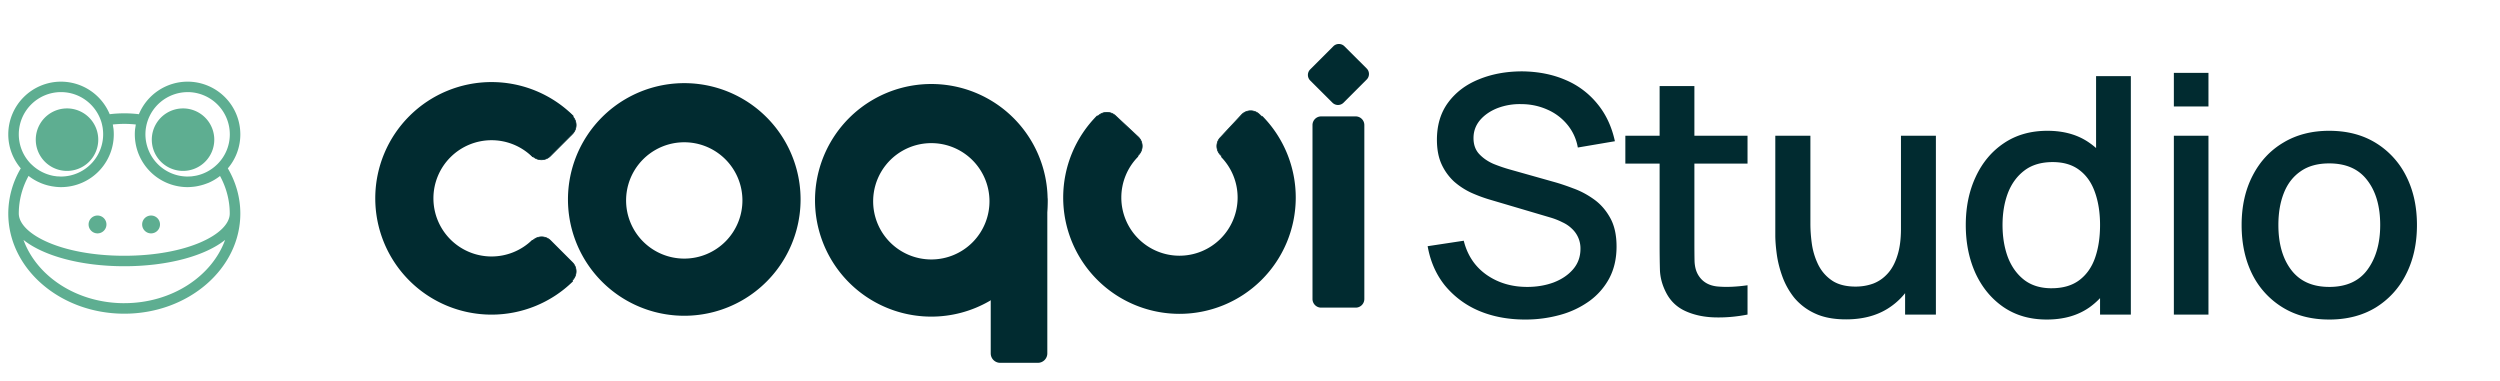 <svg width="151" height="23" fill="none" xmlns="http://www.w3.org/2000/svg"><g clip-path="url(#clip0_1030_18717)" fill="#5EAE91"><path d="M4.004 10.322a1.887 1.887 0 100-3.773 1.887 1.887 0 000 3.773zM11.012 10.322a1.887 1.887 0 100-3.773 1.887 1.887 0 000 3.773z"/><path d="M13.76 10.17a3.158 3.158 0 00.756-2.053 3.187 3.187 0 00-3.185-3.185A3.186 3.186 0 008.39 6.898a7.329 7.329 0 00-1.764 0 3.192 3.192 0 00-2.942-1.966A3.187 3.187 0 00.5 8.117c0 .781.284 1.499.755 2.052A5.39 5.39 0 00.5 12.895c0 3.338 3.143 6.052 7.008 6.052 3.864 0 7.008-2.714 7.008-6.052 0-.95-.262-1.885-.755-2.726zm-2.429-4.607a2.552 2.552 0 012.55 2.55c0 .703-.285 1.338-.745 1.798-.014.015-.03.026-.044.041a2.55 2.55 0 01-1.234.655l-.015.003a3.395 3.395 0 01-.19.03l-.064.011a2.276 2.276 0 01-.16.008c-.034 0-.064.004-.098.004a2.553 2.553 0 01-2.523-2.901l.012-.075a2.559 2.559 0 012.512-2.123zm-7.647 0c1.137 0 2.1.748 2.43 1.78.037.112.06.228.082.344l.011.075a2.553 2.553 0 01-2.523 2.901c-.033 0-.063-.004-.097-.004-.052-.004-.108-.004-.16-.008l-.064-.01c-.064-.008-.127-.016-.19-.03l-.016-.004a2.568 2.568 0 01-1.233-.655c-.015-.015-.03-.026-.045-.04-.46-.46-.744-1.1-.744-1.799a2.552 2.552 0 012.55-2.55zm-1.958 5.062a3.13 3.13 0 00.718.422c.003 0 .007.005.01.005.087.037.173.067.262.097.019.007.041.011.064.019.07.022.146.04.22.056.03.007.056.01.086.018.071.015.142.023.213.034l.09.011c.094.008.187.015.284.015h.015a3.187 3.187 0 003.17-3.495c-.004-.05-.015-.098-.023-.146-.007-.049-.011-.097-.022-.142.49-.049.9-.049 1.39 0l-.022.142-.023.146a3.187 3.187 0 003.17 3.495h.014a3.507 3.507 0 00.374-.026c.071-.008.142-.019.213-.034.03-.004.056-.011.086-.019.075-.014.146-.033.22-.056.023-.007.042-.01.064-.018.09-.03.176-.06.262-.094.004 0 .007-.003.011-.003a3.128 3.128 0 00.718-.423c.385.71.587 1.484.587 2.27 0 1.23-2.56 2.549-6.373 2.549-3.812 0-6.365-1.323-6.369-2.553 0-.785.202-1.563.59-2.27zm5.782 7.687c-2.86 0-5.285-1.612-6.089-3.821 1.196.957 3.446 1.589 6.089 1.589 2.642 0 4.892-.632 6.088-1.589-.803 2.21-3.229 3.82-6.088 3.82z"/><path d="M5.89 14.096a.539.539 0 100-1.078.539.539 0 000 1.078zM9.125 14.096a.539.539 0 100-1.078.539.539 0 000 1.078z"/></g><g clip-path="url(#clip1_1030_18717)" clip-rule="evenodd"><path fill-rule="evenodd" d="M34.305 12.047a7.025 7.025 0 1114.05 0 7.025 7.025 0 01-14.05 0zm3.512 0a3.513 3.513 0 107.025 0 3.513 3.513 0 00-7.025 0zM49.227 12.099a7.025 7.025 0 1114.05 0 7.025 7.025 0 01-14.05 0zm3.512 0a3.513 3.513 0 107.025 0 3.513 3.513 0 00-7.025 0z" fill="#012B30"/><path fill-rule="evenodd" d="M59.84 12.08a.57.57 0 01.57-.57h2.278a.57.57 0 01.57.57v9.264a.57.57 0 01-.57.57H60.41a.57.57 0 01-.57-.57V12.08zM79.275 7.552c0-.288.234-.521.522-.521h2.087a.522.522 0 01.522.521V18.06a.522.522 0 01-.522.521h-2.087a.522.522 0 01-.522-.521V7.552zM80.533 2.795a.475.475 0 01.671 0l1.343 1.34a.474.474 0 010 .67L81.15 6.203a.475.475 0 01-.67 0l-1.344-1.34a.474.474 0 010-.67l1.398-1.398zM34.615 16.986a7.023 7.023 0 11.04-9.972l-2.483 2.483a3.511 3.511 0 10-.02 4.986l2.463 2.503zM76.246 7.007a7.023 7.023 0 11-9.972-.04l2.483 2.482a3.512 3.512 0 104.986.02l2.503-2.462z" fill="#012B30"/><path fill-rule="evenodd" d="M68.693 9.443a.767.767 0 01-1.084.038L66.246 8.21a.767.767 0 01-.038-1.084l.089-.096a.767.767 0 011.084-.037l1.363 1.27c.31.29.327.775.038 1.085l-.089.095z" fill="#012B30"/><path d="M68.693 9.443a.767.767 0 01-1.084.038L66.246 8.21a.767.767 0 01-.038-1.084l.089-.096a.767.767 0 011.084-.037l1.363 1.27c.31.29.327.775.038 1.085l-.089.095z" stroke="#012B30" stroke-width=".043" stroke-miterlimit="10" stroke-linejoin="round"/><path fill-rule="evenodd" d="M74.988 6.932a.754.754 0 011.066-.037l.094.087a.755.755 0 01.038 1.067L74.9 9.429a.754.754 0 01-1.066.038l-.094-.087a.755.755 0 01-.038-1.067l1.286-1.38z" fill="#012B30"/><path d="M74.988 6.932a.754.754 0 011.066-.037l.094.087a.755.755 0 01.038 1.067L74.9 9.429a.754.754 0 01-1.066.038l-.094-.087a.755.755 0 01-.038-1.067l1.286-1.38z" stroke="#012B30" stroke-width=".043" stroke-miterlimit="10" stroke-linejoin="round"/><path fill-rule="evenodd" d="M32.07 9.333a.766.766 0 010-1.083l1.328-1.328a.766.766 0 011.083 0l.092.092a.765.765 0 010 1.082l-1.329 1.329a.765.765 0 01-1.082 0l-.092-.092z" fill="#012B30"/><path d="M32.07 9.333a.766.766 0 010-1.083l1.328-1.328a.766.766 0 011.083 0l.092.092a.765.765 0 010 1.082l-1.329 1.329a.765.765 0 01-1.082 0l-.092-.092z" stroke="#012B30" stroke-width=".043" stroke-miterlimit="10" stroke-linejoin="round"/><path fill-rule="evenodd" d="M34.481 17.023a.765.765 0 01-1.083 0l-1.316-1.317a.766.766 0 010-1.082l.091-.092a.765.765 0 011.083 0l1.317 1.317a.766.766 0 010 1.082l-.092.092z" fill="#012B30"/><path d="M34.481 17.023a.765.765 0 01-1.083 0l-1.316-1.317a.766.766 0 010-1.082l.091-.092a.765.765 0 011.083 0l1.317 1.317a.766.766 0 010 1.082l-.092.092z" stroke="#012B30" stroke-width=".043" stroke-miterlimit="10" stroke-linejoin="round"/></g><path d="M92.12 19.3c-1.033 0-1.967-.177-2.8-.53a5.371 5.371 0 01-2.05-1.53c-.533-.667-.88-1.457-1.04-2.37l2.18-.33c.22.88.68 1.567 1.38 2.06.7.487 1.517.73 2.45.73.58 0 1.113-.09 1.6-.27.487-.187.877-.45 1.17-.79.3-.347.45-.76.45-1.24a1.615 1.615 0 00-.51-1.21 2.002 2.002 0 00-.57-.39 4.273 4.273 0 00-.73-.29l-3.69-1.09a8.912 8.912 0 01-1.1-.41 4.34 4.34 0 01-1.03-.67 3.285 3.285 0 01-.75-1.03c-.193-.413-.29-.913-.29-1.5 0-.887.227-1.637.68-2.25.46-.62 1.08-1.087 1.86-1.4.78-.32 1.653-.48 2.62-.48.973.013 1.843.187 2.61.52a4.939 4.939 0 011.92 1.44c.513.62.867 1.373 1.06 2.26l-2.24.38a2.94 2.94 0 00-.64-1.39 3.205 3.205 0 00-1.2-.9 3.818 3.818 0 00-1.54-.33 3.766 3.766 0 00-1.47.24c-.44.173-.793.417-1.06.73-.26.313-.39.673-.39 1.08 0 .4.117.723.35.97.233.247.52.443.86.59.347.14.69.257 1.03.35l2.66.75c.333.093.71.22 1.13.38.427.153.837.37 1.23.65.4.28.73.653.99 1.12.26.46.39 1.04.39 1.74 0 .727-.147 1.367-.44 1.92a4.066 4.066 0 01-1.21 1.38 5.502 5.502 0 01-1.76.83 7.79 7.79 0 01-2.11.28zm13.431-.3c-.68.133-1.347.19-2 .17-.653-.02-1.237-.147-1.75-.38-.513-.233-.9-.6-1.16-1.1-.233-.447-.36-.9-.38-1.36-.013-.467-.02-.993-.02-1.58V5.2h2.1v9.45c0 .433.003.81.01 1.13.013.32.083.59.21.81.24.413.62.65 1.14.71.527.053 1.143.03 1.85-.07V19zm-7.38-9.12V8.2h7.38v1.68h-7.38zm13.327 9.41c-.747 0-1.373-.12-1.88-.36a3.551 3.551 0 01-1.24-.94 4.525 4.525 0 01-.72-1.28c-.167-.46-.28-.91-.34-1.35-.06-.44-.09-.827-.09-1.16v-6h2.12v5.31c0 .42.033.853.1 1.3.073.44.207.85.4 1.23.2.38.477.687.83.92.36.233.827.35 1.4.35.373 0 .727-.06 1.06-.18.333-.127.623-.327.87-.6.253-.273.45-.633.59-1.08.147-.447.22-.99.22-1.63l1.3.49c0 .98-.183 1.847-.55 2.6a4.145 4.145 0 01-1.58 1.75c-.687.42-1.517.63-2.49.63zm3.57-.29v-3.12h-.25V8.2h2.11V19h-1.86zm8.555.3c-1.007 0-1.877-.25-2.61-.75-.727-.5-1.29-1.18-1.69-2.04-.394-.867-.59-1.84-.59-2.92 0-1.087.2-2.057.6-2.91.4-.86.966-1.537 1.7-2.03.74-.5 1.616-.75 2.63-.75 1.02 0 1.876.25 2.57.75.7.493 1.226 1.17 1.58 2.03.36.86.54 1.83.54 2.91s-.18 2.05-.54 2.91c-.36.86-.89 1.543-1.59 2.05-.7.5-1.567.75-2.6.75zm.29-1.89c.686 0 1.246-.163 1.68-.49.433-.327.75-.777.95-1.35.2-.573.3-1.233.3-1.98 0-.747-.104-1.407-.31-1.98-.2-.573-.514-1.02-.94-1.34-.42-.32-.957-.48-1.61-.48-.694 0-1.264.17-1.71.51-.447.34-.78.797-1 1.37-.214.573-.32 1.213-.32 1.92 0 .713.106 1.36.32 1.94.22.573.546 1.03.98 1.37.44.34.993.51 1.66.51zm2.93 1.59v-7.77h-.24V4.6h2.1V19h-1.86zm4.458-12.57V4.4h2.09v2.03h-2.09zm0 12.57V8.2h2.09V19h-2.09zm9.383.3c-1.08 0-2.017-.243-2.81-.73a4.913 4.913 0 01-1.84-2.01c-.427-.86-.64-1.85-.64-2.97 0-1.127.22-2.117.66-2.97.44-.86 1.056-1.527 1.85-2 .793-.48 1.72-.72 2.78-.72 1.08 0 2.016.243 2.81.73a4.927 4.927 0 011.84 2.01c.433.853.65 1.837.65 2.95 0 1.127-.22 2.12-.66 2.98a4.927 4.927 0 01-1.84 2.01c-.794.48-1.727.72-2.8.72zm0-1.97c1.033 0 1.803-.347 2.31-1.04.513-.7.77-1.6.77-2.7 0-1.127-.26-2.027-.78-2.7-.514-.68-1.28-1.02-2.3-1.02-.7 0-1.277.16-1.73.48-.454.313-.79.75-1.01 1.31-.22.553-.33 1.197-.33 1.93 0 1.133.26 2.04.78 2.72.52.68 1.283 1.02 2.29 1.02z" fill="#012B30"/><defs><clipPath id="clip0_1030_18717"><path fill="#fff" transform="translate(.5 4.932)" d="M0 0h14.016v14.016H0z"/></clipPath><clipPath id="clip1_1030_18717"><path fill="#fff" transform="translate(22.516 2)" d="M0 0h60.328v19.879H0z"/></clipPath></defs></svg>